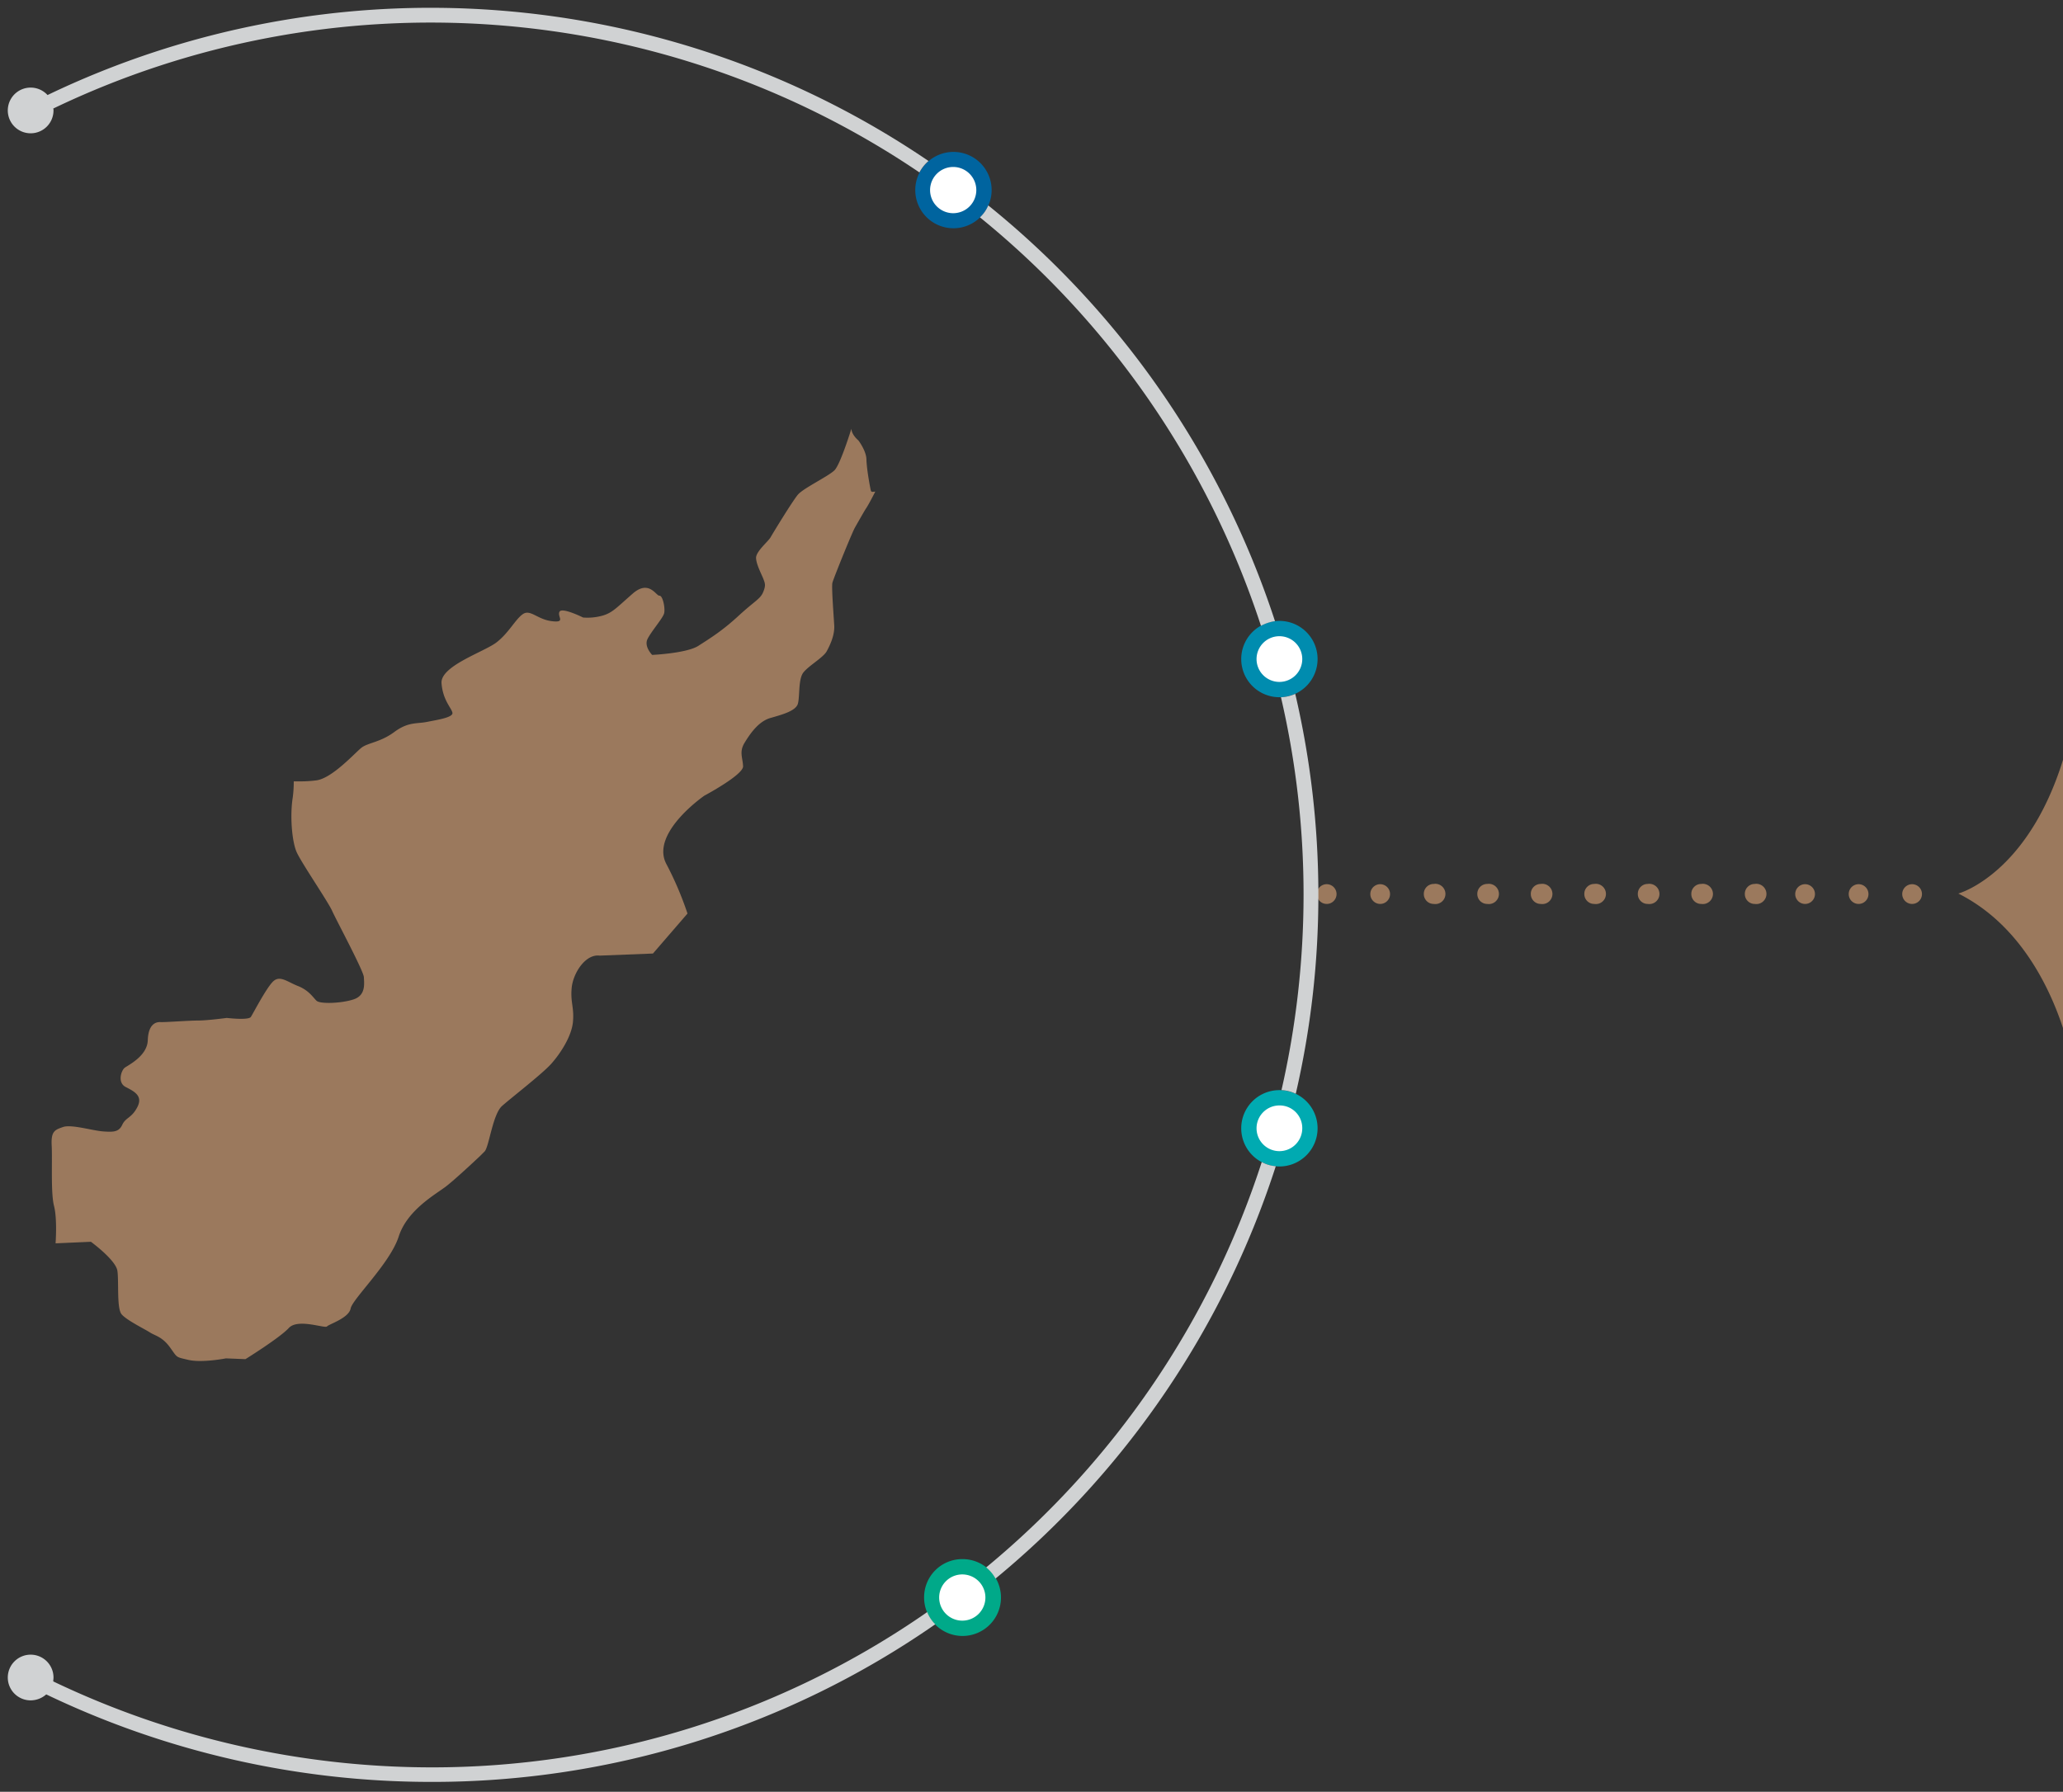 <svg xmlns="http://www.w3.org/2000/svg" id="Layer_1" data-name="Layer 1" viewBox="0 0 794.3 690"><rect x="0" y="0" width="794.3" height="690" fill="#333333" stroke="none"/><title>Mapa-huila</title><path d="M1105,30.2c-149.5,0-274.6,104.5-306.3,244.4h0a.4.4,0,0,1-.1.3c-.5,2.6-1.1,5.2-1.6,7.8-12.6,53.2-43,61.4-43,61.4,27.5,13.8,38.7,44.3,42.7,60,.6,3.3,1.3,6.5,2,9.7h0C830.4,553.8,955.5,658.3,1105,658.3c173.4,0,314-140.6,314-314S1278.4,30.2,1105,30.2" fill="#9b795d"></path><path d="M507,344.3a3.8,3.8,0,1,1,3.8,3.8,3.8,3.8,0,0,1-3.8-3.8" fill="#9b795d"></path><path d="M527.6,344.3a3.8,3.8,0,1,1,3.8,3.8,3.8,3.8,0,0,1-3.8-3.8" fill="#9b795d"></path><path d="M548.2,344.3a3.8,3.8,0,0,1,3.8-3.9,3.9,3.9,0,1,1,0,7.7,3.8,3.8,0,0,1-3.8-3.8" fill="#9b795d"></path><path d="M568.8,344.3a3.8,3.8,0,0,1,3.8-3.9,3.9,3.9,0,1,1,0,7.7,3.8,3.8,0,0,1-3.8-3.8" fill="#9b795d"></path><path d="M589.4,344.3a3.8,3.8,0,0,1,3.8-3.9,3.9,3.9,0,1,1,0,7.7,3.8,3.8,0,0,1-3.8-3.8" fill="#9b795d"></path><path d="M610,344.3a3.8,3.8,0,0,1,3.8-3.9,3.9,3.9,0,1,1,0,7.7,3.8,3.8,0,0,1-3.8-3.8" fill="#9b795d"></path><path d="M630.6,344.3a3.8,3.8,0,0,1,3.8-3.9,3.9,3.9,0,1,1,0,7.7,3.8,3.8,0,0,1-3.8-3.8" fill="#9b795d"></path><path d="M651.2,344.3a3.8,3.8,0,0,1,3.8-3.9,3.9,3.9,0,1,1,0,7.7,3.8,3.8,0,0,1-3.8-3.8" fill="#9b795d"></path><path d="M671.8,344.3a3.8,3.8,0,0,1,3.8-3.9,3.9,3.9,0,1,1,0,7.7,3.8,3.8,0,0,1-3.8-3.8" fill="#9b795d"></path><path d="M691.2,344.3a3.8,3.8,0,1,1,3.8,3.8,3.8,3.8,0,0,1-3.8-3.8" fill="#9b795d"></path><path d="M711.8,344.3a3.8,3.8,0,1,1,3.8,3.8,3.8,3.8,0,0,1-3.8-3.8" fill="#9b795d"></path><path d="M732.4,344.3a3.8,3.8,0,1,1,3.8,3.8,3.8,3.8,0,0,1-3.8-3.8" fill="#9b795d"></path><path d="M352.4,73.2a14.7,14.7,0,1,0,14.7-14.7,14.7,14.7,0,0,0-14.7,14.7" fill="#00649f"></path><path d="M375.9,73.2a8.9,8.9,0,1,1-8.8-8.9,8.9,8.9,0,0,1,8.8,8.9" fill="#fff"></path><path d="M477.9,253.8a14.7,14.7,0,1,0,14.7-14.7,14.7,14.7,0,0,0-14.7,14.7" fill="#008caf"></path><path d="M501.4,253.8a8.8,8.8,0,1,1-8.8-8.8,8.8,8.8,0,0,1,8.8,8.8" fill="#fff"></path><path d="M477.9,434.5a14.7,14.7,0,1,0,14.7-14.7,14.7,14.7,0,0,0-14.7,14.7" fill="#00aab1"></path><path d="M501.4,434.5a8.8,8.8,0,1,1-8.8-8.8,8.7,8.7,0,0,1,8.8,8.8" fill="#fff"></path><path d="M355.8,615.1a14.8,14.8,0,1,0,14.7-14.7,14.7,14.7,0,0,0-14.7,14.7" fill="#00a989"></path><path d="M379.4,615.1a8.9,8.9,0,1,1-8.9-8.8,8.9,8.9,0,0,1,8.9,8.8" fill="#fff"></path><path d="M493.4,419.8a14.4,14.4,0,0,1,5.5,1.4,338.7,338.7,0,0,0,8.7-76.6,340.8,340.8,0,0,0-8.9-77.4,14.8,14.8,0,0,1-5.5,1.3,335.7,335.7,0,0,1,8.7,76.1,338.5,338.5,0,0,1-8.5,75.2" fill="#d0d2d3"></path><path d="M360.1,625.5a13.8,13.8,0,0,1-3.1-4.7,333.7,333.7,0,0,1-191,59.8A337.9,337.9,0,0,1,20.5,647.5c0-.5.1-1,.1-1.5a8.8,8.8,0,1,0-8.8,8.8,9.1,9.1,0,0,0,6-2.3A342.8,342.8,0,0,0,166,686.2a339.1,339.1,0,0,0,194.1-60.7" fill="#d0d2d3"></path><path d="M485.8,447.5A337,337,0,0,1,379.7,603.6a14.8,14.8,0,0,1,3.6,4.3A341.8,341.8,0,0,0,491.2,449.1a13.6,13.6,0,0,1-5.4-1.6" fill="#d0d2d3"></path><path d="M354,66.4a15.1,15.1,0,0,1,3.5-4.4A340.8,340.8,0,0,0,18.3,36.6a8.8,8.8,0,1,0,2.3,5.9,1.7,1.7,0,0,0-.1-.7A335.6,335.6,0,0,1,354,66.4" fill="#d0d2d3"></path><path d="M380.5,79.1a13.2,13.2,0,0,1-3.2,4.6A337.8,337.8,0,0,1,485.5,241a16.4,16.4,0,0,1,5.4-1.8A342.5,342.5,0,0,0,380.5,79.1" fill="#d0d2d3"></path><path d="M337,189.3c-1.4,2.8-3,5.7-3.5,6.4s-3.1,5.3-4.3,7.4-8.3,19.7-8.7,21.3.5,12.8.7,16.5-1.6,7.5-2.9,9.9-7,5.6-9,8.2-1.3,9.2-2.1,12-6.1,4.2-10.6,5.5-7.7,5.9-9.9,9.5-.7,5.8-.6,9.1-14.9,11.3-14.9,11.3-20.8,14.3-14.7,26.2a127.7,127.7,0,0,1,8.2,19.2l-13.3,15.4-20.5.8c-5.6-.7-10.3,6.9-10.8,12.5s1,7.4.5,13-4.9,12.3-8.4,16.2-15.3,13-18.9,16.2-5,15.7-6.7,17.5l-1.8,1.8s-9.2,8.7-13.1,11.7-14.9,9-18.2,19.3-17.8,24-18.5,27.7-8.3,6-9.1,6.9-11.2-3.2-14.7.6-16.7,12-16.7,12l-7.5-.3s-9.2,1.8-14.4.6-4.2-.8-7.2-4.9-5.7-4.4-7.7-5.7-9-4.7-10.9-7-1-12.5-1.6-16.7S35,478.2,35,478.2l-13.6.6s.7-9.4-.6-14.4-.6-17.6-.9-23.2,1.2-6.1,4.4-7.2,11.3,1.4,15.4,1.7,6.1.2,7.4-2.6,3.6-2.5,5.8-6.8-1.2-6-4.5-7.7-1.7-6.4-.4-7.4,8.7-4.5,8.9-10.6,3-7.1,4.9-7,10.7-.6,14.4-.6,11.1-1,11.1-1,8.4,1,9.3-.4,5.6-10.5,8.3-13.4,5.5-.2,9.8,1.5,5.8,4.4,7.2,5.7,9.8,1,14.4-.6,3.9-6.1,3.8-8.5-10.6-21.9-12.2-25.5-11.9-18.6-13.7-22.7-2.6-13.9-1.5-20.9a45.4,45.4,0,0,0,.4-6.3h2.3a47.3,47.3,0,0,0,6.5-.4c6.1-.9,14.7-10.5,17.2-12.5s7.3-2.1,12.7-6.1,8.6-3.1,12.6-3.9,10.1-1.7,9.8-3.5-3.7-4.8-4.2-11.4,16.2-12,21-15.6,7.4-9,10.3-11,5.5,2,11.1,2.7,2.1-1.7,3-3.6,9.1,2.2,9.1,2.2a21.5,21.5,0,0,0,7.4-.7c3.9-1.1,5.4-3,11.7-8.5s9,.9,10.3.8,2.3,4.9,1.8,6.8-5,7-6.4,9.9,1.8,6.1,1.8,6.1,13.3-.6,17.8-3.5,9.1-5.7,15.4-11.5,8.4-6.5,9.5-9.1.8-3.4.1-5.2-2.7-5.5-2.8-8,4.7-6.4,5.6-8,8.4-13.9,10.5-16.4,11.8-7.1,14.1-9.4,6.5-16,6.5-16c.1,2.4,2.7,4.5,2.7,4.5s3,3.9,3.1,7.3c0,.8.1,1.7.2,2.8.4,3.7,1.3,8.5,1.5,9.2s.7.5,1.7.4" fill="#9b795d"></path></svg>